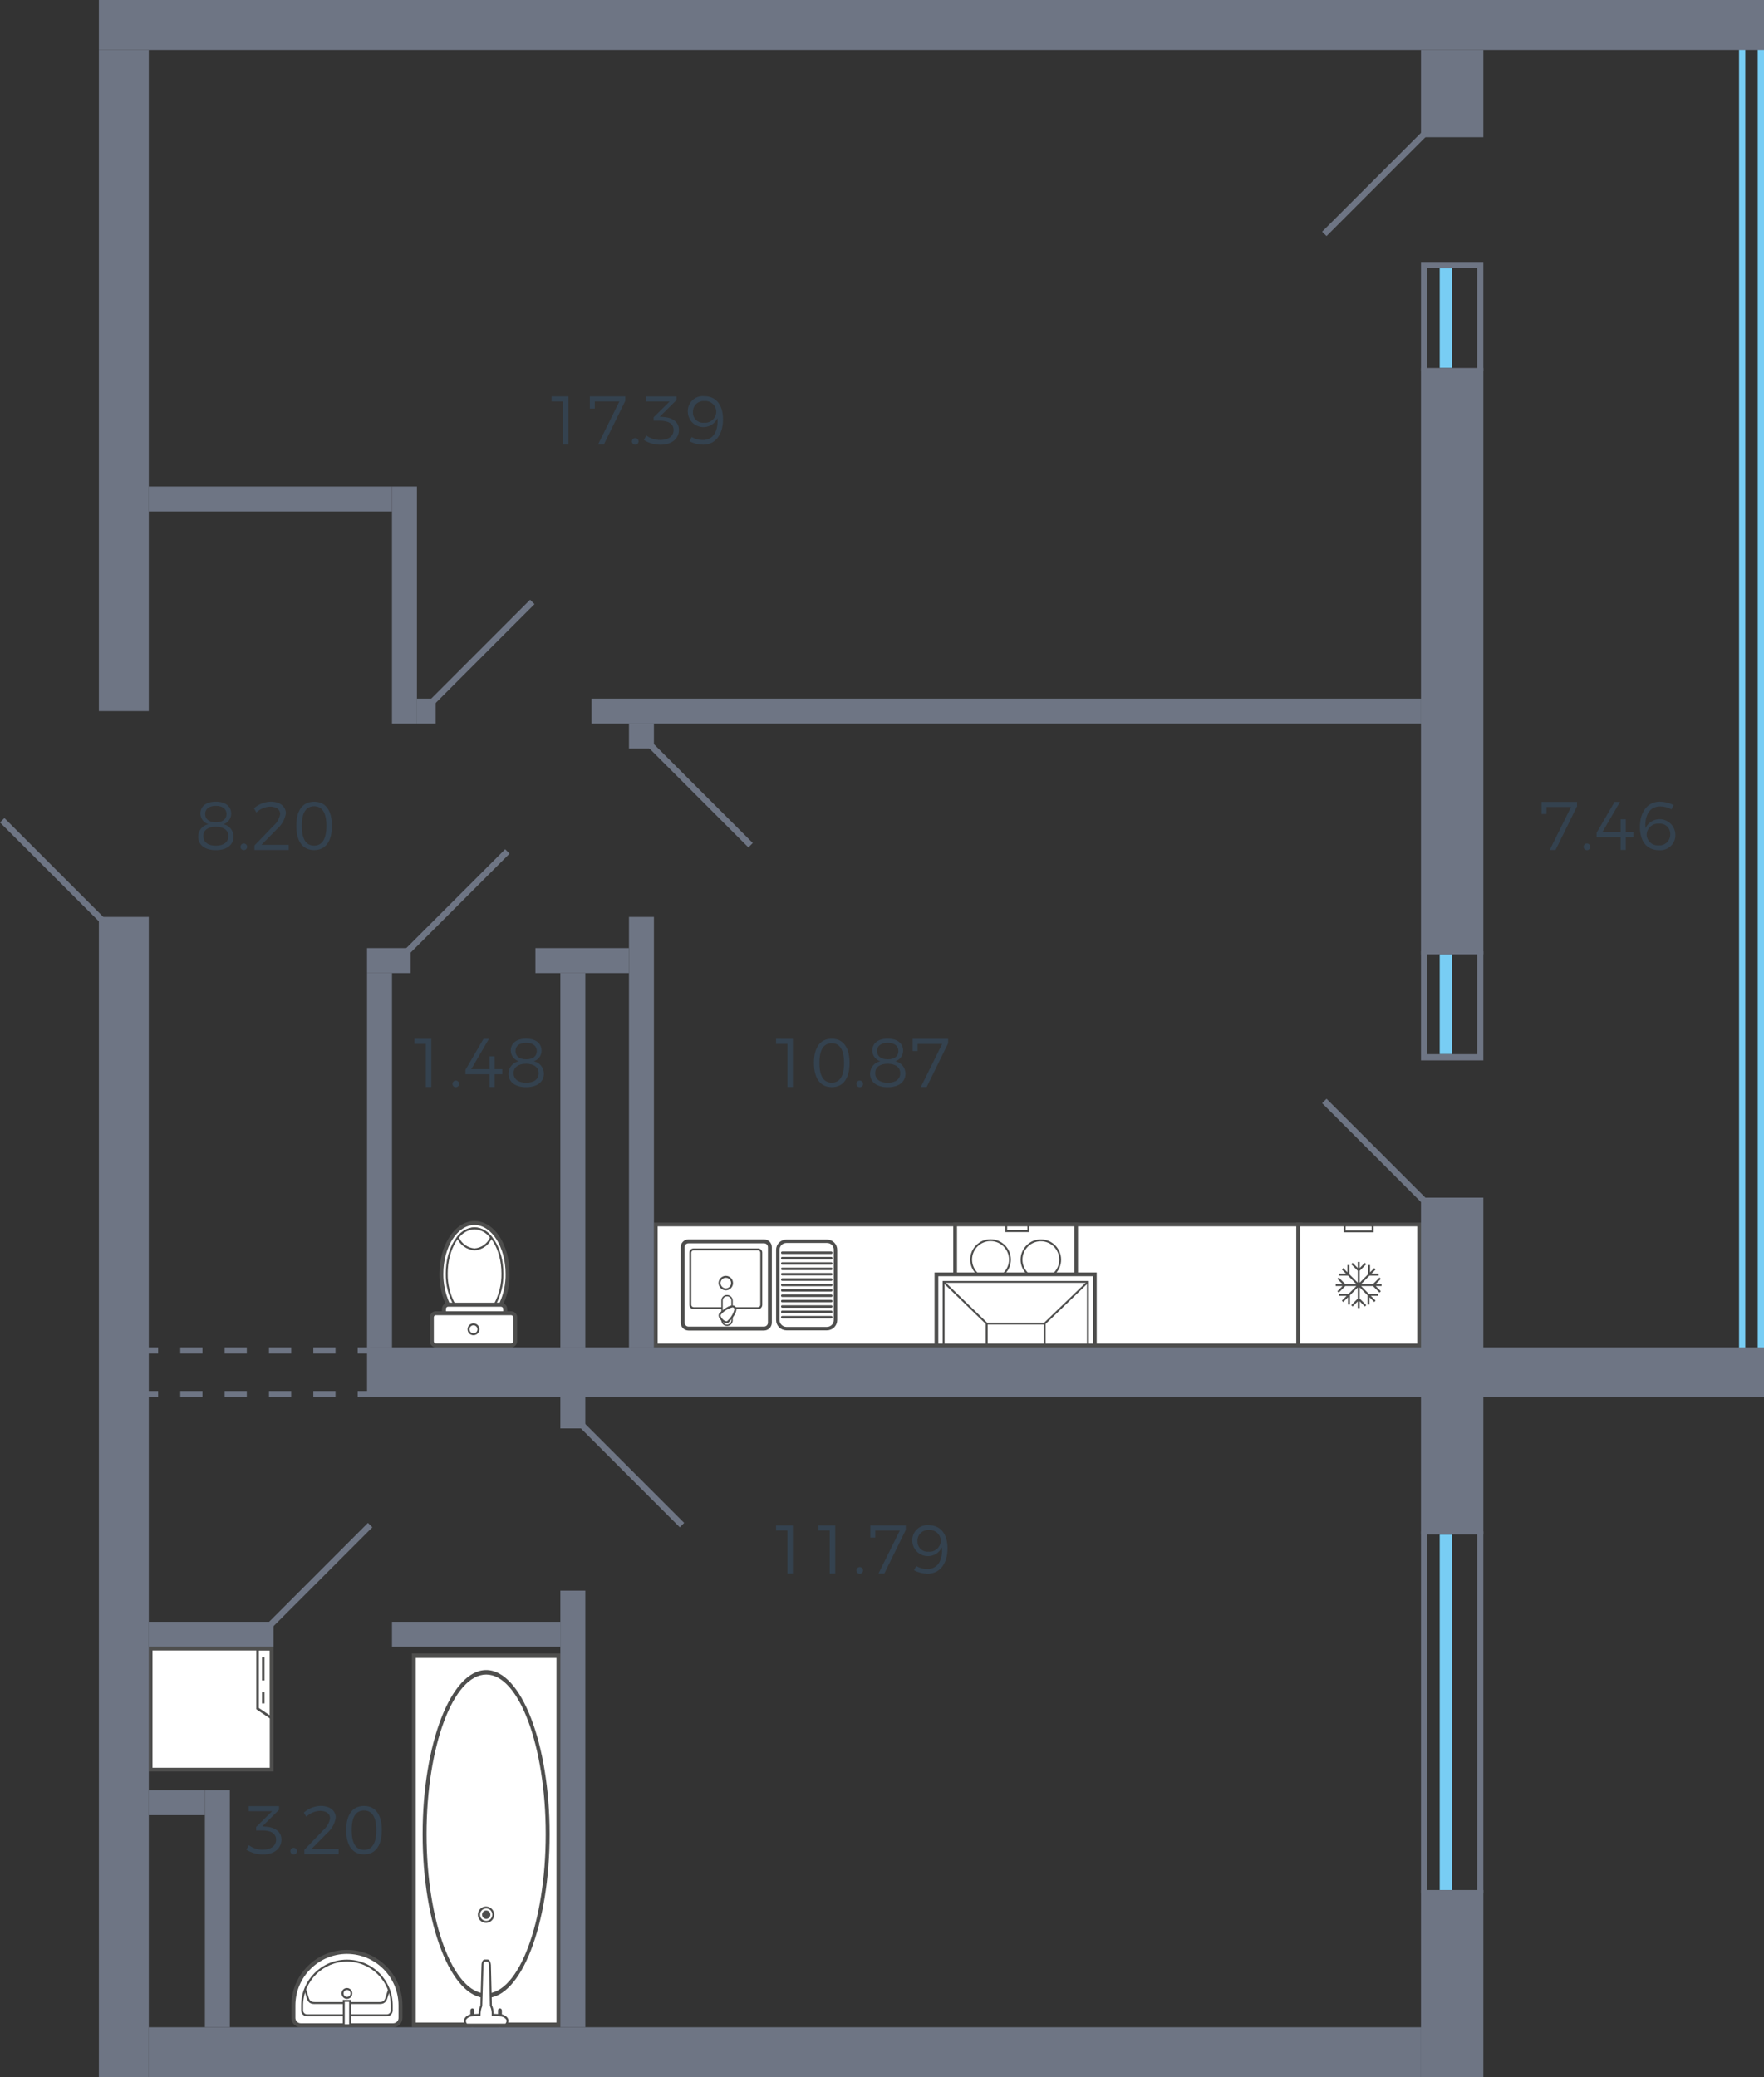 <?xml version="1.0" encoding="utf-8"?>
<!-- Generator: Adobe Illustrator 23.1.0, SVG Export Plug-In . SVG Version: 6.00 Build 0)  -->
<svg version="1.1" id="_43-3_1fl_2_1_" xmlns="http://www.w3.org/2000/svg" xmlns:xlink="http://www.w3.org/1999/xlink" x="0px"
	 y="0px" width="282.854px" height="333px" viewBox="0 0 282.854 333" enable-background="new 0 0 282.854 333"
	 xml:space="preserve">
<rect x="0" y="0" width="282.854" height="333" fill="#333333" stroke="none"/>
<g id="m">
	<g>
		<g>
			<rect x="24.153" y="264.3" fill="#FFFFFF" width="19.4" height="19.4"/>
			<path fill="#4E4E4D" d="M43.254,264.6v18.8h-18.8v-18.8H43.254 M43.854,264h-20v20h20V264z"/>
		</g>
		<path fill-rule="evenodd" clip-rule="evenodd" fill="#4E4E4D" d="M43.674,275.755V264.18H41.1v9.842L43.674,275.755z
			 M43.279,264.575v10.434l-1.782-1.2v-9.238L43.279,264.575z"/>
		<rect x="42.012" y="265.685" fill="#4E4E4D" width="0.395" height="3.72"/>
		<rect x="42.012" y="271.305" fill="#4E4E4D" width="0.395" height="1.781"/>
	</g>
	<g>
		<rect x="105.153" y="196.3" fill="#FFFFFF" width="103.4" height="19.4"/>
		<path fill="#4E4E4D" d="M208.254,196.6v18.8h-102.8v-18.8H208.254 M208.854,196h-104v20h104V196z"/>
	</g>
	<g>
		<g>
			<g>
				<rect x="153.153" y="196.3" fill="#FFFFFF" width="19.4" height="19.4"/>
				<path fill="#4E4E4D" d="M172.254,196.6v18.8h-18.8v-18.8H172.254 M172.854,196h-20v20h20V196z"/>
			</g>
			<path fill-rule="evenodd" clip-rule="evenodd" fill="#FFFFFF" stroke="#4E4E4D" stroke-width="0.3" stroke-miterlimit="10" d="
				M155.719,210.039c0-1.719,1.393-3.112,3.112-3.112s3.112,1.393,3.112,3.112s-1.393,3.112-3.112,3.112c0,0-0.001,0-0.001,0
				C157.112,213.151,155.719,211.758,155.719,210.039C155.719,210.04,155.719,210.039,155.719,210.039z"/>
			<path fill-rule="evenodd" clip-rule="evenodd" fill="#FFFFFF" stroke="#4E4E4D" stroke-width="0.3" stroke-miterlimit="10" d="
				M155.719,201.961c-0.017-1.719,1.362-3.126,3.081-3.143s3.126,1.362,3.143,3.081s-1.362,3.126-3.081,3.143
				c-0.011,0-0.021,0-0.032,0C157.125,205.038,155.739,203.666,155.719,201.961z"/>
			<path fill-rule="evenodd" clip-rule="evenodd" fill="#FFFFFF" stroke="#4E4E4D" stroke-width="0.3" stroke-miterlimit="10" d="
				M163.8,210.039c0.007-1.712,1.4-3.095,3.112-3.088s3.095,1.4,3.088,3.112c-0.007,1.703-1.385,3.081-3.088,3.088
				c-1.708,0.011-3.101-1.364-3.112-3.072C163.8,210.066,163.8,210.052,163.8,210.039z"/>
			<path fill-rule="evenodd" clip-rule="evenodd" fill="#FFFFFF" stroke="#4E4E4D" stroke-width="0.3" stroke-miterlimit="10" d="
				M163.8,201.961c-0.01-1.712,1.369-3.108,3.081-3.119s3.108,1.369,3.119,3.081c0.01,1.712-1.369,3.108-3.081,3.119
				c-0.002,0-0.005,0-0.007,0C165.203,205.049,163.81,203.67,163.8,201.961z"/>
			<path fill-rule="evenodd" clip-rule="evenodd" fill="#4E4E4D" d="M164.743,196.475v0.732H161.5v-0.732h-0.318v1.05h3.879v-1.05
				H164.743z"/>
			<path fill-rule="evenodd" clip-rule="evenodd" fill="#4E4E4D" d="M164.743,215.525v-0.732H161.5v0.732h-0.318v-1.05h3.879v1.05
				H164.743z"/>
		</g>
		<g>
			<g>
				<rect x="150.153" y="204.3" fill="#FFFFFF" width="25.4" height="11.4"/>
				<path fill="#4E4E4D" d="M175.254,204.6v10.8h-24.8v-10.8H175.254 M175.854,204h-26v12h26V204z"/>
			</g>
			<polygon fill-rule="evenodd" clip-rule="evenodd" fill="#4E4E4D" points="151.46,215.5 151.46,205.657 174.29,205.657 
				174.29,215.5 174.598,215.5 174.598,205.362 151.151,205.362 151.151,215.5 			"/>
			<polygon fill-rule="evenodd" clip-rule="evenodd" fill="#4E4E4D" points="158.37,215.5 158.37,212.338 167.349,212.338 
				167.349,215.5 167.657,215.5 167.657,212.044 158.062,212.044 158.062,215.5 			"/>
			<polygon fill-rule="evenodd" clip-rule="evenodd" fill="#4E4E4D" points="167.394,212.087 167.612,212.295 174.553,205.613 
				174.335,205.406 			"/>
			<polygon fill-rule="evenodd" clip-rule="evenodd" fill="#4E4E4D" points="151.196,205.613 158.107,212.295 158.326,212.087 
				151.415,205.406 			"/>
		</g>
	</g>
	<g>
		<g>
			<rect x="208.153" y="196.3" fill="#FFFFFF" width="19.4" height="19.4"/>
			<path fill="#4E4E4D" d="M227.254,196.6v18.8h-18.8v-18.8H227.254 M227.854,196h-20v20h20V196z"/>
		</g>
		<polygon fill-rule="evenodd" clip-rule="evenodd" fill="#4E4E4D" points="214.178,206.172 215.27,206.172 214.442,207.005 
			214.664,207.228 215.714,206.172 217.49,206.172 216.239,207.43 214.741,207.43 214.741,207.744 215.926,207.744 215.161,208.512 
			215.383,208.736 216.148,207.967 216.148,209.128 216.461,209.128 216.461,207.653 217.713,206.395 217.713,208.181 
			216.663,209.236 216.885,209.459 217.713,208.627 217.713,209.693 218.026,209.693 218.026,208.628 218.853,209.459 
			219.075,209.236 218.026,208.182 218.026,206.396 219.277,207.654 219.277,209.128 219.589,209.128 219.589,207.968 
			220.354,208.736 220.576,208.512 219.811,207.744 220.965,207.744 220.965,207.43 219.498,207.43 218.247,206.172 
			220.149,206.172 221.199,207.228 221.421,207.005 220.593,206.172 221.529,206.172 221.529,205.859 220.594,205.859 
			221.421,205.027 221.199,204.804 220.15,205.859 218.247,205.859 219.593,204.507 221.059,204.507 221.059,204.193 
			219.905,204.193 220.576,203.519 220.354,203.295 219.683,203.97 219.683,202.81 219.37,202.81 219.37,204.284 218.026,205.635 
			218.026,203.724 219.075,202.67 218.853,202.447 218.026,203.278 218.026,202.307 217.713,202.307 217.713,203.279 
			216.885,202.447 216.663,202.67 217.713,203.725 217.713,205.636 216.367,204.284 216.367,202.81 216.054,202.81 216.054,203.97 
			215.383,203.295 215.161,203.519 215.833,204.193 214.679,204.193 214.679,204.507 216.145,204.507 217.49,205.859 
			215.713,205.859 214.664,204.804 214.442,205.027 215.27,205.859 214.178,205.859 		"/>
		<path fill-rule="evenodd" clip-rule="evenodd" fill="#4E4E4D" d="M220.246,196.24v1.32h-4.785v-1.32H220.246z M219.934,197.246
			v-0.692h-4.161v0.692H219.934z"/>
	</g>
	<g>
		<g>
			<path fill-rule="evenodd" clip-rule="evenodd" fill="#FFFFFF" d="M122.506,199.005h-12.1c-0.512-0.009-0.934,0.399-0.943,0.911
				c0,0.011,0,0.022,0,0.033v12.1c0.002,0.52,0.423,0.941,0.943,0.943h12.1c0.52-0.001,0.942-0.423,0.943-0.943v-12.1
				c0.009-0.512-0.398-0.935-0.91-0.944C122.528,199.005,122.517,199.005,122.506,199.005z"/>
			<path fill-rule="evenodd" clip-rule="evenodd" fill="#4E4E4D" d="M122.506,213.307h-12.1c-0.694-0.001-1.256-0.563-1.257-1.257
				v-12.1c-0.008-0.686,0.542-1.248,1.228-1.256c0.01,0,0.019,0,0.029,0h12.1c0.686-0.008,1.249,0.542,1.257,1.229
				c0,0.009,0,0.018,0,0.027v12.1C123.762,212.744,123.199,213.306,122.506,213.307 M110.405,199.32
				c-0.34-0.007-0.621,0.262-0.628,0.602c0,0.009,0,0.018,0,0.027v12.1c0,0.347,0.281,0.628,0.628,0.629h12.1
				c0.348,0,0.629-0.281,0.63-0.629v-12.1c0.007-0.34-0.263-0.622-0.603-0.629c-0.009,0-0.018,0-0.027,0H110.405z"/>
			<path fill-rule="evenodd" clip-rule="evenodd" fill="#4E4E4D" d="M121.532,209.883h-10.31c-0.389-0.015-0.695-0.336-0.691-0.725
				v-8.329c-0.004-0.378,0.299-0.687,0.677-0.691c0.005,0,0.009,0,0.014,0h10.31c0.369-0.013,0.679,0.276,0.692,0.645
				c0.001,0.015,0.001,0.031,0,0.046v8.329c0.017,0.383-0.279,0.707-0.662,0.724C121.552,209.883,121.542,209.883,121.532,209.883
				 M111.222,200.452c-0.207-0.002-0.375,0.164-0.377,0.371c0,0.002,0,0.004,0,0.006v8.329c-0.006,0.216,0.161,0.398,0.377,0.41
				h10.31c0.211-0.002,0.381-0.174,0.379-0.385c0-0.008,0-0.017-0.001-0.025v-8.329c0.011-0.197-0.14-0.366-0.338-0.377
				c-0.013-0.001-0.027-0.001-0.04,0H111.222z"/>
			<path fill-rule="evenodd" clip-rule="evenodd" fill="#FFFFFF" d="M116.566,207.713L116.566,207.713
				c-0.43-0.004-0.782,0.34-0.786,0.77c0,0.005,0,0.01,0,0.015v3.175c-0.004,0.43,0.341,0.781,0.771,0.785c0.005,0,0.01,0,0.015,0
				c0.442,0.009,0.807-0.341,0.817-0.783c0-0.001,0-0.002,0-0.002V208.5C117.373,208.058,117.008,207.706,116.566,207.713z"/>
			<path fill-rule="evenodd" clip-rule="evenodd" fill="#4E4E4D" d="M116.566,212.569c-0.49,0.007-0.893-0.384-0.9-0.874
				c0-0.009,0-0.017,0-0.026V208.5c-0.004-0.49,0.389-0.891,0.879-0.895c0.007,0,0.014,0,0.021,0
				c0.503-0.008,0.918,0.392,0.928,0.895v3.175c-0.008,0.505-0.423,0.908-0.928,0.9c0,0,0,0,0,0 M116.566,207.829
				c-0.369-0.004-0.672,0.292-0.676,0.662c0,0.004,0,0.009,0,0.013v3.175c-0.004,0.369,0.292,0.671,0.661,0.675
				c0.005,0,0.01,0,0.015,0c0.381,0.008,0.698-0.294,0.707-0.675V208.5c-0.008-0.382-0.325-0.685-0.707-0.677c0,0,0,0,0,0V207.829z"
				/>
			<path fill-rule="evenodd" clip-rule="evenodd" fill="#FFFFFF" d="M117.791,209.568c-0.5-0.5-1.823,0.565-2.294,1.036
				c-0.283,0.315,0.032,0.755,0.283,1.006c0.22,0.22,0.691,0.566,0.974,0.252C117.226,211.39,118.3,210.07,117.791,209.568z"/>
			<path fill-rule="evenodd" clip-rule="evenodd" fill="#4E4E4D" d="M116.474,212.145L116.474,212.145
				c-0.309-0.044-0.594-0.194-0.806-0.423c-0.457-0.457-0.564-0.915-0.288-1.223c0.018-0.019,1.23-1.221,2.063-1.221
				c0.335-0.016,0.62,0.242,0.636,0.576c0.001,0.021,0.001,0.041,0,0.062c0,0.835-1.2,2.045-1.213,2.057
				C116.766,212.084,116.623,212.147,116.474,212.145 M117.443,209.593c-0.707,0.189-1.344,0.579-1.834,1.123
				c-0.22,0.245,0.16,0.661,0.283,0.783c0.151,0.173,0.356,0.289,0.582,0.332c0.063,0.001,0.122-0.026,0.163-0.074
				c0.547-0.491,0.939-1.131,1.129-1.841c0.013-0.165-0.11-0.31-0.275-0.323C117.475,209.592,117.459,209.592,117.443,209.593z"/>
			<path fill-rule="evenodd" clip-rule="evenodd" fill="#4E4E4D" d="M116.377,206.863c-0.635-0.016-1.147-0.527-1.163-1.162
				c0.001-0.642,0.521-1.162,1.163-1.163c0.636-0.007,1.156,0.503,1.163,1.139c0,0.008,0,0.016,0,0.024
				C117.539,206.343,117.019,206.862,116.377,206.863 M116.377,204.852c-0.466,0.006-0.842,0.383-0.848,0.849
				c0.017,0.461,0.387,0.831,0.848,0.848c0.466-0.005,0.843-0.382,0.849-0.848c0.006-0.463-0.366-0.843-0.829-0.849
				C116.39,204.852,116.384,204.852,116.377,204.852z"/>
		</g>
		<g>
			<path fill-rule="evenodd" clip-rule="evenodd" fill="#4E4E4D" d="M132.6,213.178h-6.516c-0.846-0.012-1.529-0.695-1.54-1.541
				v-11.275c0.002-0.85,0.69-1.538,1.54-1.539h6.516c0.842-0.009,1.533,0.666,1.542,1.508c0,0.011,0,0.021,0,0.032v11.274
				C134.141,212.488,133.451,213.177,132.6,213.178 M126.084,199.172c-0.657,0.002-1.189,0.534-1.19,1.191v11.274
				c0.016,0.65,0.54,1.174,1.19,1.19h6.516c0.657,0,1.19-0.533,1.191-1.19v-11.275c0.015-0.643-0.495-1.175-1.137-1.19
				c-0.018,0-0.036,0-0.054,0H126.084z"/>
			<path fill="#4E4E4D" d="M126.089,213.277h6.511c0.435,0,0.853-0.173,1.16-0.481l0,0c0.308-0.307,0.482-0.724,0.482-1.159v-11.275
				c0.003-0.436-0.169-0.855-0.477-1.163l0,0c-0.309-0.308-0.729-0.48-1.165-0.476h-6.515c-0.435,0-0.852,0.173-1.159,0.481l0,0
				c-0.308,0.306-0.481,0.723-0.481,1.157v11.275c0.011,0.901,0.739,1.629,1.64,1.64 M132.6,213.076h-6.515
				c-0.381-0.003-0.745-0.158-1.013-0.429l0,0c-0.271-0.268-0.425-0.632-0.427-1.013v-11.272c0-0.381,0.151-0.747,0.421-1.017l0,0
				c0.27-0.27,0.637-0.422,1.019-0.422h6.515c0.384-0.003,0.753,0.147,1.025,0.417l0,0c0.27,0.271,0.42,0.64,0.417,1.023v11.275
				c0,0.382-0.151,0.749-0.422,1.019l0,0c-0.271,0.27-0.638,0.422-1.02,0.422V213.076z M125.313,199.589
				c0.205-0.204,0.482-0.32,0.772-0.321h6.515c0.589-0.015,1.077,0.451,1.092,1.039c0,0.017,0,0.034,0,0.052v11.275
				c0,0.289-0.115,0.567-0.32,0.771l0,0c-0.205,0.205-0.482,0.32-0.772,0.32h-6.515c-0.288-0.005-0.563-0.123-0.764-0.329l0,0
				c-0.206-0.201-0.324-0.475-0.328-0.762v-11.272c0-0.289,0.115-0.566,0.32-0.77L125.313,199.589z M126.085,199.07
				c-0.342,0-0.67,0.136-0.912,0.378l0,0c-0.242,0.241-0.378,0.568-0.379,0.91v11.275c0.016,0.706,0.584,1.274,1.29,1.289h6.516
				c0.342,0,0.67-0.136,0.912-0.378l0,0c0.242-0.241,0.378-0.569,0.378-0.911v-11.271c0.015-0.697-0.539-1.275-1.236-1.289
				c-0.018,0-0.036,0-0.054,0L126.085,199.07z"/>
			<path fill="#4E4E4D" d="M133.291,201.033c0.11-0.001,0.2-0.091,0.199-0.201c-0.001-0.11-0.089-0.198-0.199-0.199h-7.861
				c-0.11-0.001-0.2,0.088-0.201,0.199c-0.001,0.11,0.088,0.2,0.199,0.201c0.001,0,0.001,0,0.002,0H133.291z"/>
			<path fill="#4E4E4D" d="M133.291,201.894c0.11-0.001,0.2-0.091,0.199-0.201c-0.001-0.11-0.089-0.198-0.199-0.199h-7.861
				c-0.11-0.001-0.2,0.088-0.201,0.199c-0.001,0.11,0.088,0.2,0.199,0.201c0.001,0,0.001,0,0.002,0H133.291z"/>
			<path fill="#4E4E4D" d="M133.291,202.756c0.11-0.001,0.2-0.091,0.199-0.201c-0.001-0.11-0.089-0.198-0.199-0.199h-7.861
				c-0.11,0.001-0.2,0.091-0.199,0.201c0.001,0.11,0.089,0.198,0.199,0.199H133.291z"/>
			<path fill="#4E4E4D" d="M133.291,203.617c0.11-0.001,0.2-0.091,0.199-0.201c-0.001-0.11-0.089-0.198-0.199-0.199h-7.861
				c-0.11-0.001-0.2,0.088-0.201,0.199c-0.001,0.11,0.088,0.2,0.199,0.201c0.001,0,0.001,0,0.002,0H133.291z"/>
			<path fill="#4E4E4D" d="M133.291,204.479c0.11-0.001,0.2-0.091,0.199-0.201c-0.001-0.11-0.089-0.198-0.199-0.199h-7.861
				c-0.11-0.001-0.2,0.088-0.201,0.199c-0.001,0.11,0.088,0.2,0.199,0.201c0.001,0,0.001,0,0.002,0H133.291z"/>
			<path fill="#4E4E4D" d="M133.291,205.34c0.11-0.001,0.2-0.091,0.199-0.201c-0.001-0.11-0.089-0.198-0.199-0.199h-7.861
				c-0.11-0.001-0.2,0.088-0.201,0.199c-0.001,0.11,0.088,0.2,0.199,0.201c0.001,0,0.001,0,0.002,0H133.291z"/>
			<path fill="#4E4E4D" d="M133.291,206.2c0.11-0.001,0.2-0.091,0.199-0.201c-0.001-0.11-0.089-0.198-0.199-0.199h-7.861
				c-0.11,0.001-0.2,0.091-0.199,0.201c0.001,0.11,0.089,0.198,0.199,0.199H133.291z"/>
			<path fill="#4E4E4D" d="M133.291,207.063c0.11-0.001,0.2-0.091,0.199-0.201c-0.001-0.11-0.089-0.198-0.199-0.199h-7.861
				c-0.11-0.001-0.2,0.088-0.201,0.199c-0.001,0.11,0.088,0.2,0.199,0.201c0.001,0,0.001,0,0.002,0H133.291z"/>
			<path fill="#4E4E4D" d="M133.291,207.925c0.11-0.001,0.2-0.091,0.199-0.201c-0.001-0.11-0.089-0.198-0.199-0.199h-7.861
				c-0.11-0.001-0.2,0.088-0.201,0.199c-0.001,0.11,0.088,0.2,0.199,0.201c0.001,0,0.001,0,0.002,0H133.291z"/>
			<path fill="#4E4E4D" d="M133.291,208.786c0.11-0.001,0.2-0.091,0.199-0.201c-0.001-0.11-0.089-0.198-0.199-0.199h-7.861
				c-0.11-0.001-0.2,0.088-0.201,0.199c-0.001,0.11,0.088,0.2,0.199,0.201c0.001,0,0.001,0,0.002,0H133.291z"/>
			<path fill="#4E4E4D" d="M133.291,209.648c0.11-0.001,0.2-0.091,0.199-0.201c-0.001-0.11-0.089-0.198-0.199-0.199h-7.861
				c-0.11,0.001-0.2,0.091-0.199,0.201c0.001,0.11,0.089,0.198,0.199,0.199H133.291z"/>
			<path fill="#4E4E4D" d="M133.291,210.509c0.11-0.001,0.2-0.091,0.199-0.201c-0.001-0.11-0.089-0.198-0.199-0.199h-7.861
				c-0.11-0.001-0.2,0.088-0.201,0.199c-0.001,0.11,0.088,0.2,0.199,0.201c0.001,0,0.001,0,0.002,0H133.291z"/>
			<path fill="#4E4E4D" d="M133.291,211.371c0.11-0.001,0.2-0.091,0.199-0.201c-0.001-0.11-0.089-0.198-0.199-0.199h-7.861
				c-0.11-0.001-0.2,0.088-0.201,0.199c-0.001,0.11,0.088,0.2,0.199,0.201c0.001,0,0.001,0,0.002,0H133.291z"/>
		</g>
	</g>
	<g>
		<path fill-rule="evenodd" clip-rule="evenodd" fill="#FFFFFF" d="M64.213,321.5v2c0.005,0.639-0.505,1.163-1.144,1.176H48.191
			c-0.639-0.013-1.149-0.537-1.144-1.176v-2c0.051-4.741,3.935-8.542,8.676-8.491c4.668,0.05,8.441,3.823,8.491,8.491H64.213z"/>
		<path fill-rule="evenodd" clip-rule="evenodd" fill="#4E4E4D" d="M48.191,325h14.878c0.818-0.01,1.472-0.682,1.462-1.5
			c0,0,0,0,0,0v-2c0-4.915-3.985-8.9-8.9-8.9s-8.9,3.985-8.9,8.9v2c-0.011,0.818,0.644,1.489,1.462,1.5c0,0,0,0,0,0 M55.633,313.238
			c4.562,0.004,8.26,3.7,8.267,8.262v2c0.008,0.465-0.361,0.849-0.826,0.859H48.191c-0.463-0.015-0.829-0.396-0.826-0.859v-2
			c0.008-4.561,3.705-8.257,8.266-8.262H55.633z"/>
		<path fill-rule="evenodd" clip-rule="evenodd" fill="#4E4E4D" d="M49.239,323.252h12.78c0.521,0.006,0.948-0.413,0.954-0.934
			c0-0.007,0-0.013,0-0.02V321.5c0-4.055-3.288-7.343-7.343-7.343s-7.343,3.288-7.343,7.343v0.794
			c-0.006,0.521,0.413,0.948,0.934,0.954c0.006,0,0.012,0,0.018,0 M55.631,314.474c3.878,0.005,7.021,3.148,7.025,7.026v0.794
			c0.003,0.348-0.276,0.633-0.624,0.636c-0.004,0-0.009,0-0.013,0h-12.78c-0.347,0.003-0.631-0.277-0.634-0.624
			c0-0.004,0-0.008,0-0.012V321.5c0.007-3.877,3.149-7.018,7.026-7.022L55.631,314.474z"/>
		<path fill-rule="evenodd" clip-rule="evenodd" fill="#4E4E4D" d="M50.449,321.28h10.427c0.979,0,1.149-0.584,1.387-1.392
			c0.075-0.258,0.162-0.552,0.285-0.869l-0.3-0.117c-0.13,0.331-0.218,0.633-0.3,0.9c-0.234,0.8-0.341,1.163-1.081,1.163H50.449
			c-0.757,0-0.858-0.356-1.081-1.139c-0.078-0.272-0.164-0.58-0.3-0.921l-0.3,0.117c0.127,0.325,0.211,0.625,0.287,0.89
			c0.226,0.8,0.39,1.371,1.387,1.371"/>
		<path fill-rule="evenodd" clip-rule="evenodd" fill="#4E4E4D" d="M55.631,320.455c0.474-0.002,0.857-0.385,0.858-0.859
			c0.016-0.474-0.355-0.872-0.829-0.888s-0.872,0.355-0.888,0.829c-0.001,0.02-0.001,0.039,0,0.059
			C54.773,320.07,55.157,320.454,55.631,320.455 M55.631,319.024c0.308-0.008,0.563,0.234,0.572,0.542
			c0.008,0.307-0.234,0.563-0.542,0.572c-0.307,0.008-0.563-0.234-0.572-0.542c-0.012-0.303,0.224-0.559,0.528-0.572
			C55.621,319.024,55.626,319.024,55.631,319.024z"/>
		<rect x="55.121" y="320.772" fill="#FFFFFF" width="1.017" height="3.911"/>
		<path fill-rule="evenodd" clip-rule="evenodd" fill="#4E4E4D" d="M54.963,324.841H56.3v-4.227h-1.337V324.841z M55.98,324.523
			h-0.7v-3.592h0.7V324.523z"/>
	</g>
	<g>
		<path fill-rule="evenodd" clip-rule="evenodd" fill="#FFFFFF" d="M81.39,204.238c0.029,1.704-0.341,3.391-1.081,4.926h-8.455
			c-0.725-1.54-1.095-3.224-1.081-4.926c0-4.514,2.384-8.17,5.309-8.17C79.037,196.068,81.39,199.724,81.39,204.238z"/>
		<path fill-rule="evenodd" clip-rule="evenodd" fill="#4E4E4D" d="M70.455,204.238c0-4.681,2.523-8.488,5.626-8.488
			c3.155,0,5.628,3.727,5.628,8.488c0.031,1.754-0.352,3.492-1.116,5.071l-0.088,0.173h-8.849l-0.088-0.177
			C70.824,207.72,70.444,205.989,70.455,204.238 M81.072,204.238c0-4.33-2.238-7.853-4.991-7.853s-4.991,3.523-4.991,7.853
			c-0.008,1.587,0.32,3.158,0.963,4.609h8.06C80.771,207.401,81.098,205.826,81.072,204.238z"/>
		<path fill-rule="evenodd" clip-rule="evenodd" fill="#FFFFFF" d="M80.563,204.174c0.03,1.743-0.398,3.463-1.239,4.99h-6.453
			c-0.843-1.526-1.271-3.247-1.241-4.99c0-4.006,2-7.247,4.452-7.247C78.561,196.927,80.563,200.168,80.563,204.174z"/>
		<path fill-rule="evenodd" clip-rule="evenodd" fill="#4E4E4D" d="M71.473,204.174c0-4.084,2.067-7.407,4.608-7.407
			c2.56,0,4.642,3.323,4.642,7.407c0.029,1.772-0.407,3.52-1.263,5.071l-0.045,0.079h-6.634l-0.047-0.079
			C71.879,207.693,71.444,205.945,71.473,204.174 M80.406,204.174c0-3.908-1.94-7.09-4.325-7.09c-2.365,0-4.291,3.182-4.291,7.09
			c-0.026,1.685,0.378,3.348,1.174,4.833h6.268C80.028,207.522,80.432,205.859,80.406,204.174z"/>
		<path fill-rule="evenodd" clip-rule="evenodd" fill="#FFFFFF" d="M73.411,198.388c0.624-0.865,1.606-1.402,2.671-1.461
			c1.069,0.044,2.056,0.585,2.669,1.461c-0.461,1.086-1.492,1.823-2.669,1.908C74.907,200.203,73.88,199.469,73.411,198.388z"/>
		<path fill-rule="evenodd" clip-rule="evenodd" fill="#4E4E4D" d="M73.221,198.369l0.068-0.082c0.652-0.904,1.679-1.463,2.792-1.52
			c1.12,0.041,2.157,0.604,2.8,1.522l0.065,0.082l-0.05,0.092c-0.485,1.142-1.573,1.913-2.811,1.992
			c-1.234-0.09-2.317-0.858-2.811-1.992L73.221,198.369z M78.562,198.406c-0.582-0.796-1.496-1.283-2.481-1.322
			c-0.981,0.052-1.889,0.537-2.478,1.324c0.451,0.984,1.399,1.646,2.478,1.73C77.164,200.062,78.117,199.396,78.562,198.406z"/>
		<path fill-rule="evenodd" clip-rule="evenodd" fill="#FFFFFF" d="M81.009,209.833v0.7h-9.823v-0.7
			c0.002-0.368,0.3-0.666,0.668-0.669h8.455C80.684,209.164,80.992,209.459,81.009,209.833z"/>
		<path fill-rule="evenodd" clip-rule="evenodd" fill="#4E4E4D" d="M70.868,210.85v-1.017c0.001-0.544,0.442-0.985,0.986-0.986
			h8.456c0.55-0.001,1,0.436,1.016,0.986v1.017H70.868z M80.692,209.833c-0.016-0.199-0.183-0.352-0.382-0.351h-8.456
			c-0.192,0.004-0.347,0.159-0.351,0.351v0.381h9.189L80.692,209.833z"/>
		<path fill="#FFFFFF" d="M69.885,210.531h12.078c0.351,0,0.636,0.285,0.636,0.636l0,0v3.88c0,0.351-0.285,0.636-0.636,0.636l0,0
			h-12.08c-0.351,0-0.636-0.285-0.636-0.636l0,0v-3.878C69.247,210.817,69.533,210.531,69.885,210.531L69.885,210.531z"/>
		<path fill-rule="evenodd" clip-rule="evenodd" fill="#4E4E4D" d="M68.93,215.046v-3.877c-0.001-0.527,0.426-0.954,0.953-0.955h0
			h12.08c0.526,0.002,0.952,0.428,0.953,0.954v3.878c-0.001,0.526-0.427,0.953-0.953,0.954h-12.08
			C69.357,215.999,68.93,215.572,68.93,215.046 M82.281,211.169c0.001-0.176-0.141-0.318-0.317-0.319c0,0-0.001,0-0.001,0h-12.08
			c-0.176-0.001-0.318,0.141-0.319,0.317c0,0,0,0.001,0,0.001v3.878c0,0.176,0.143,0.319,0.319,0.319l0,0h12.08
			c0.176-0.001,0.318-0.143,0.318-0.319L82.281,211.169z"/>
		<path fill-rule="evenodd" clip-rule="evenodd" fill="#4E4E4D" d="M74.969,213.107c-0.001-0.527,0.426-0.954,0.953-0.955
			s0.954,0.426,0.955,0.953c0.001,0.527-0.426,0.954-0.953,0.955c0,0-0.001,0-0.001,0c-0.521,0.006-0.948-0.411-0.954-0.932
			C74.969,213.121,74.969,213.114,74.969,213.107 M76.558,213.107c0-0.351-0.285-0.636-0.636-0.636
			c-0.351,0-0.636,0.285-0.636,0.636c0,0.351,0.285,0.636,0.636,0.636c0,0,0.001,0,0.001,0c0.347,0.004,0.631-0.274,0.635-0.621
			C76.558,213.117,76.558,213.112,76.558,213.107z"/>
	</g>
	<g>
		<rect x="66.358" y="265.439" fill="#FFFFFF" width="23.183" height="59.164"/>
		<path fill-rule="evenodd" clip-rule="evenodd" fill="#4E4E4D" d="M66.043,265.079h23.811v59.886H66.043V265.079z M89.228,265.799
			H66.669v58.444h22.559V265.799z"/>
		<path fill-rule="evenodd" clip-rule="evenodd" fill="#4E4E4D" d="M77.965,267.735c5.6,0,10.164,11.8,10.164,26.3
			c0,14.485-4.559,26.27-10.164,26.27c-5.624,0-10.2-11.785-10.2-26.27C67.765,279.535,72.336,267.735,77.965,267.735
			 M77.965,319.587c5.258,0,9.538-11.46,9.538-25.548c0-14.107-4.28-25.584-9.538-25.584c-5.276,0-9.569,11.477-9.569,25.584
			C68.4,308.127,72.689,319.587,77.965,319.587L77.965,319.587z"/>
		<path fill-rule="evenodd" clip-rule="evenodd" fill="#4E4E4D" d="M77.965,305.643c0.724,0.02,1.294,0.623,1.274,1.347
			c-0.019,0.696-0.579,1.255-1.274,1.274c-0.724,0.02-1.327-0.551-1.347-1.274c-0.02-0.724,0.551-1.327,1.274-1.347
			C77.917,305.642,77.941,305.642,77.965,305.643 M77.965,307.943c0.542-0.006,0.976-0.449,0.972-0.991
			c0.011-0.536-0.415-0.98-0.951-0.991c-0.007,0-0.014,0-0.021,0c-0.547-0.001-0.992,0.441-0.993,0.989
			c-0.001,0.547,0.441,0.992,0.989,0.993C77.962,307.943,77.963,307.943,77.965,307.943z"/>
		<path fill-rule="evenodd" clip-rule="evenodd" fill="#4E4E4D" d="M77.965,306.282c-0.371,0-0.671,0.3-0.671,0.671
			c0,0.371,0.3,0.671,0.671,0.671l0,0c0.371,0,0.671-0.3,0.671-0.671C78.636,306.582,78.336,306.282,77.965,306.282z"/>
		<path fill-rule="evenodd" clip-rule="evenodd" fill="#4E4E4D" d="M80.161,321.97c0.186,0.014,0.325,0.174,0.314,0.36v2.31
			c0.026,0.173-0.093,0.335-0.267,0.36s-0.335-0.093-0.36-0.267c-0.005-0.031-0.005-0.063,0-0.094v-2.31
			c-0.012-0.186,0.128-0.347,0.314-0.36"/>
		<path fill-rule="evenodd" clip-rule="evenodd" fill="#4E4E4D" d="M75.737,321.97c0.185,0.014,0.325,0.174,0.313,0.36v2.31
			c0.026,0.173-0.093,0.335-0.267,0.36s-0.335-0.093-0.36-0.267c-0.005-0.031-0.005-0.063,0-0.094v-2.31
			C75.411,322.144,75.551,321.983,75.737,321.97"/>
		<path fill-rule="evenodd" clip-rule="evenodd" fill="#FFFFFF" d="M78.183,314.319h-0.47c-0.188,0-0.345,0.325-0.345,0.722
			l-0.188,6.5c-0.197,0.468-0.293,0.972-0.282,1.48l-1.255,0.071c-0.408,0-1.1,0.4-1.1,0.867c0,0.216,0.155,0.649,0.313,0.649h6.184
			c0.188,0,0.343-0.433,0.343-0.649c0-0.469-0.689-0.867-1.128-0.867L79,323.016c0.043-0.51-0.055-1.022-0.283-1.48l-0.156-6.5
			C78.529,314.644,78.4,314.319,78.183,314.319z"/>
		<path fill-rule="evenodd" clip-rule="evenodd" fill="#4E4E4D" d="M77.713,314.139h0.47c0.292,0,0.49,0.33,0.535,0.886l0.155,6.46
			c0.206,0.423,0.303,0.89,0.282,1.36l1.106,0.063l0,0c0.5,0,1.278,0.449,1.278,1.046c0,0.285-0.2,0.83-0.5,0.83h-6.18
			c-0.293,0-0.47-0.577-0.47-0.83c0-0.615,0.812-1.046,1.254-1.046l1.107-0.063c0-0.465,0.094-0.926,0.276-1.354l0.186-6.455
			c0-0.5,0.221-0.9,0.5-0.9 M74.876,324.424h6.163c0.114-0.131,0.18-0.297,0.188-0.47c0-0.324-0.581-0.686-0.973-0.686l-1.412-0.08
			v-0.172c0.041-0.479-0.049-0.96-0.261-1.391l-0.021-0.085l-0.157-6.494c-0.025-0.311-0.117-0.547-0.221-0.547h-0.47
			c-0.064,0-0.188,0.212-0.188,0.542l-0.2,6.575c-0.188,0.446-0.279,0.926-0.267,1.41l-0.008,0.162l-1.4,0.08
			c-0.38,0-0.95,0.369-0.95,0.686c0.009,0.172,0.071,0.337,0.178,0.473L74.876,324.424z"/>
	</g>
</g>
<g id="o">
	<line fill="none" stroke="#78CDF4" stroke-width="2" stroke-miterlimit="10" x1="231.854" y1="246" x2="231.854" y2="303"/>
	<line fill="none" stroke="#78CDF4" stroke-miterlimit="10" x1="282.354" y1="216.5" x2="282.354" y2="7.5"/>
	<line fill="none" stroke="#78CDF4" stroke-miterlimit="10" x1="279.354" y1="216.5" x2="279.354" y2="7.5"/>
	<line fill="none" stroke="#78CDF4" stroke-width="2" stroke-miterlimit="10" x1="231.854" y1="153" x2="231.854" y2="169"/>
	<line fill="none" stroke="#78CDF4" stroke-width="2" stroke-miterlimit="10" x1="231.854" y1="59" x2="231.854" y2="43"/>
</g>
<g id="d">
	<line fill="none" stroke="#6E7584" stroke-miterlimit="10" x1="0.354" y1="131.5" x2="16.354" y2="147.5"/>
	<line fill="none" stroke="#6E7584" stroke-miterlimit="10" x1="109.354" y1="244.5" x2="93.354" y2="228.5"/>
	<line fill="none" stroke="#6E7584" stroke-miterlimit="10" x1="237.354" y1="245.5" x2="237.354" y2="303.5"/>
	<line fill="none" stroke="#6E7584" stroke-miterlimit="10" x1="228.354" y1="245.5" x2="228.354" y2="303.5"/>
	<line fill="none" stroke="#6E7584" stroke-miterlimit="10" x1="228.354" y1="192.5" x2="212.354" y2="176.5"/>
	<polyline fill="none" stroke="#6E7584" stroke-miterlimit="10" points="237.354,152.5 237.354,169.5 228.354,169.5 228.354,152.5 	
		"/>
	<line fill="none" stroke="#6E7584" stroke-miterlimit="10" x1="228.354" y1="21.5" x2="212.354" y2="37.5"/>
	<polyline fill="none" stroke="#6E7584" stroke-miterlimit="10" points="237.354,59.5 237.354,42.5 228.354,42.5 228.354,59.5 	"/>
	<line fill="none" stroke="#6E7584" stroke-miterlimit="10" x1="65.354" y1="152.5" x2="81.354" y2="136.5"/>
	<line fill="none" stroke="#6E7584" stroke-miterlimit="10" x1="43.354" y1="260.5" x2="59.354" y2="244.5"/>
	<line fill="none" stroke="#6E7584" stroke-miterlimit="10" x1="120.354" y1="135.5" x2="104.354" y2="119.5"/>
	<line fill="none" stroke="#6E7584" stroke-miterlimit="10" x1="69.354" y1="112.5" x2="85.354" y2="96.5"/>
	<g>
		<line fill="none" stroke="#6E7584" stroke-miterlimit="10" x1="59.354" y1="223.5" x2="57.354" y2="223.5"/>
		
			<line fill="none" stroke="#6E7584" stroke-miterlimit="10" stroke-dasharray="3.556,3.556" x1="53.798" y1="223.5" x2="27.131" y2="223.5"/>
		<line fill="none" stroke="#6E7584" stroke-miterlimit="10" x1="25.354" y1="223.5" x2="23.354" y2="223.5"/>
	</g>
	<g>
		<line fill="none" stroke="#6E7584" stroke-miterlimit="10" x1="59.354" y1="216.5" x2="57.354" y2="216.5"/>
		
			<line fill="none" stroke="#6E7584" stroke-miterlimit="10" stroke-dasharray="3.556,3.556" x1="53.798" y1="216.5" x2="27.131" y2="216.5"/>
		<line fill="none" stroke="#6E7584" stroke-miterlimit="10" x1="25.354" y1="216.5" x2="23.354" y2="216.5"/>
	</g>
</g>
<g id="s">
	<rect x="15.854" y="147" fill="#6E7584" width="8" height="186"/>
	<rect x="15.854" y="8" fill="#6E7584" width="8" height="106"/>
	<rect x="23.854" y="325" fill="#6E7584" width="204" height="8"/>
	<rect x="227.854" y="303" fill="#6E7584" width="10" height="30"/>
	<rect x="227.853" y="192" fill="#6E7584" width="10" height="54"/>
	<rect x="32.854" y="287" fill="#6E7584" width="4" height="38"/>
	<rect x="62.854" y="260" fill="#6E7584" width="27" height="4"/>
	<rect x="23.854" y="287" fill="#6E7584" width="9" height="4"/>
	<rect x="89.853" y="224" fill="#6E7584" width="4" height="5"/>
	<rect x="89.854" y="255" fill="#6E7584" width="4" height="70"/>
	<rect x="15.854" fill="#6E7584" width="267" height="8"/>
	<rect x="58.854" y="216" fill="#6E7584" width="224" height="8"/>
	<rect x="227.854" y="8" fill="#6E7584" width="10" height="14"/>
	<rect x="227.853" y="59" fill="#6E7584" width="10" height="94"/>
	<rect x="94.853" y="112" fill="#6E7584" width="133" height="4"/>
	<rect x="100.853" y="116" fill="#6E7584" width="4" height="4"/>
	<rect x="23.853" y="78" fill="#6E7584" width="39" height="4"/>
	<rect x="62.853" y="78" fill="#6E7584" width="4" height="38"/>
	<rect x="100.854" y="147" fill="#6E7584" width="4" height="69"/>
	<rect x="85.853" y="152" fill="#6E7584" width="15" height="4"/>
	<rect x="58.853" y="152" fill="#6E7584" width="7" height="4"/>
	<rect x="23.853" y="260" fill="#6E7584" width="20" height="4"/>
	<rect x="89.854" y="156" fill="#6E7584" width="4" height="60"/>
	<rect x="58.854" y="156" fill="#6E7584" width="4" height="60"/>
	<rect x="66.853" y="112" fill="#6E7584" width="3" height="4"/>
</g>
<g id="t">
	<g>
		<path fill="#34424F" d="M127.136,166.549v7.712h-0.88v-6.9h-1.816v-0.813L127.136,166.549z"/>
		<path fill="#34424F" d="M136.223,170.4c0,2.5-1.024,3.884-2.85,3.884s-2.86-1.387-2.86-3.884s1.023-3.873,2.86-3.873
			S136.223,167.913,136.223,170.4z M131.393,170.4c0,2.1,0.671,3.168,1.98,3.168c1.287,0,1.97-1.066,1.97-3.168
			s-0.683-3.146-1.97-3.146C132.064,167.253,131.393,168.3,131.393,170.4z"/>
		<path fill="#34424F" d="M138.389,173.788c-0.015,0.295-0.266,0.521-0.56,0.506c-0.295-0.015-0.521-0.266-0.506-0.56
			c0.015-0.286,0.252-0.51,0.539-0.507c0.297,0.005,0.533,0.249,0.528,0.545C138.389,173.778,138.389,173.783,138.389,173.788z"/>
		<path fill="#34424F" d="M144.814,168.452c0,0.773-0.504,1.457-1.244,1.683c0.935,0.194,1.609,1.014,1.618,1.969
			c0,1.365-1.09,2.19-2.839,2.19s-2.838-0.815-2.838-2.179c0.011-0.968,0.699-1.795,1.649-1.98c-0.76-0.226-1.283-0.923-1.287-1.716
			c0-1.177,0.957-1.9,2.465-1.9C143.867,166.516,144.814,167.242,144.814,168.452z M140.335,172.027c0,0.98,0.749,1.552,2.014,1.552
			s2-0.572,2-1.541c0-0.924-0.748-1.5-2.013-1.5S140.335,171.1,140.335,172.027L140.335,172.027z M140.635,168.507
			c0,0.825,0.638,1.32,1.716,1.32s1.705-0.5,1.705-1.32s-0.627-1.32-1.705-1.32s-1.718,0.484-1.718,1.32L140.635,168.507z"/>
		<path fill="#34424F" d="M152.029,166.549v0.715l-3.443,7h-0.936l3.422-6.9h-3.938v1.136h-0.792v-1.947L152.029,166.549z"/>
	</g>
	<g>
		<path fill="#34424F" d="M252.873,128.549v0.715l-3.443,7h-0.936l3.422-6.9h-3.938v1.136h-0.792v-1.947L252.873,128.549z"/>
		<path fill="#34424F" d="M255,135.788c-0.015,0.295-0.266,0.521-0.56,0.506c-0.295-0.015-0.521-0.266-0.506-0.56
			c0.015-0.286,0.253-0.51,0.54-0.507c0.296,0.005,0.532,0.248,0.528,0.544C255,135.777,255,135.782,255,135.788z"/>
		<path fill="#34424F" d="M259.77,128.549l-2.829,4.851h2.927v-2.057h0.825v2.057h1.21v0.815h-1.21v2.046h-0.825v-2.046h-3.861v-0.7
			l2.893-4.962L259.77,128.549z"/>
		<path fill="#34424F" d="M266.227,129.274c-1.684,0-2.52,1.376-2.388,3.51c0.591-1.262,2.094-1.806,3.356-1.215
			c0.857,0.402,1.418,1.249,1.452,2.195c0.069,1.333-0.955,2.469-2.288,2.538c-0.118,0.006-0.236,0.004-0.353-0.008
			c-1.892,0-3.047-1.343-3.047-3.708c0-2.464,1.232-4.07,3.212-4.07c0.765,0.016,1.517,0.204,2.2,0.549l-0.352,0.683
			C267.471,129.443,266.855,129.28,266.227,129.274z M264.037,133.808c0.025,0.975,0.835,1.745,1.81,1.721
			c0.035-0.001,0.069-0.003,0.104-0.006c0.943,0.086,1.778-0.608,1.864-1.551c0.007-0.077,0.009-0.154,0.006-0.231
			c0.04-0.9-0.658-1.662-1.557-1.701c-0.081-0.004-0.162-0.001-0.243,0.007c-1-0.092-1.886,0.645-1.977,1.646
			C264.04,133.731,264.038,133.77,264.037,133.808z"/>
	</g>
	<g>
		<path fill="#34424F" d="M127.136,244.549v7.712h-0.88v-6.9h-1.816v-0.813L127.136,244.549z"/>
		<path fill="#34424F" d="M133.923,244.549v7.712h-0.88v-6.9h-1.815v-0.813L133.923,244.549z"/>
		<path fill="#34424F" d="M138.389,251.788c-0.015,0.295-0.266,0.521-0.56,0.506c-0.295-0.015-0.521-0.266-0.506-0.56
			c0.015-0.286,0.252-0.51,0.539-0.507c0.297,0.005,0.533,0.249,0.528,0.545C138.389,251.778,138.389,251.783,138.389,251.788z"/>
		<path fill="#34424F" d="M145.242,244.549v0.715l-3.443,7h-0.936l3.422-6.9h-3.938v1.136h-0.792v-1.947L145.242,244.549z"/>
		<path fill="#34424F" d="M148.685,251.546c1.661,0,2.5-1.375,2.365-3.51c-0.584,1.251-2.072,1.792-3.323,1.208
			c-0.854-0.399-1.411-1.244-1.441-2.187c-0.08-1.326,0.93-2.466,2.257-2.546c0.121-0.007,0.242-0.005,0.362,0.005
			c1.881,0,3.026,1.341,3.026,3.718c0,2.454-1.233,4.06-3.191,4.06c-0.759-0.011-1.505-0.2-2.178-0.55l0.351-0.682
			C147.451,251.376,148.062,251.543,148.685,251.546z M147.111,247.068c-0.046,0.894,0.641,1.655,1.534,1.701
			c0.083,0.004,0.166,0.002,0.249-0.006c0.987,0.091,1.86-0.635,1.952-1.621c0.004-0.047,0.007-0.094,0.007-0.142
			c-0.014-0.959-0.802-1.725-1.761-1.711c-0.041,0.001-0.081,0.003-0.121,0.006c-0.935-0.089-1.765,0.596-1.854,1.53
			C147.109,246.906,147.107,246.987,147.111,247.068L147.111,247.068z"/>
	</g>
	<g>
		<path fill="#34424F" d="M45.128,294.9c0,1.418-1.133,2.4-2.971,2.4c-0.937-0.002-1.855-0.265-2.651-0.76l0.385-0.725
			c0.646,0.469,1.424,0.722,2.222,0.725c1.354,0,2.157-0.648,2.157-1.605c0-0.98-0.814-1.486-2.178-1.486h-1.024V292.9l2.564-2.53
			H39.88l-0.011-0.814h4.874v0.583l-2.695,2.673l0.473,0.022C44.094,292.915,45.128,293.652,45.128,294.9z"/>
		<path fill="#34424F" d="M47.624,296.788c-0.015,0.295-0.266,0.521-0.56,0.506c-0.295-0.015-0.521-0.266-0.506-0.56
			c0.015-0.286,0.253-0.51,0.54-0.507c0.296,0.005,0.532,0.248,0.528,0.544C47.624,296.777,47.624,296.782,47.624,296.788z"/>
		<path fill="#34424F" d="M52.926,291.518c0-0.759-0.615-1.21-1.628-1.21c-0.82,0.043-1.597,0.379-2.19,0.946l-0.384-0.671
			c0.742-0.66,1.692-1.038,2.684-1.067c1.463,0,2.432,0.737,2.432,1.892c-0.164,0.974-0.667,1.86-1.42,2.5l-2.5,2.541h4.38v0.815
			h-5.5v-0.715l3.014-3.125C52.392,292.935,52.785,292.262,52.926,291.518z"/>
		<path fill="#34424F" d="M61.221,293.4c0,2.5-1.024,3.884-2.85,3.884s-2.86-1.387-2.86-3.884s1.023-3.873,2.86-3.873
			S61.221,290.913,61.221,293.4z M56.391,293.4c0,2.1,0.671,3.168,1.98,3.168c1.287,0,1.97-1.066,1.97-3.168
			s-0.683-3.146-1.97-3.146C57.062,290.253,56.391,291.3,56.391,293.4z"/>
	</g>
	<g>
		<path fill="#34424F" d="M69.158,166.549v7.712h-0.88v-6.9h-1.815v-0.813L69.158,166.549z"/>
		<path fill="#34424F" d="M73.624,173.788c-0.015,0.295-0.266,0.521-0.56,0.506s-0.521-0.266-0.506-0.56
			c0.015-0.286,0.253-0.51,0.54-0.507c0.296,0.005,0.532,0.248,0.528,0.544C73.624,173.777,73.624,173.782,73.624,173.788z"/>
		<path fill="#34424F" d="M78.4,166.549l-2.83,4.851h2.93v-2.057h0.825v2.057h1.21v0.815h-1.21v2.046H78.5v-2.046h-3.864v-0.7
			l2.893-4.962L78.4,166.549z"/>
		<path fill="#34424F" d="M86.836,168.452c0.001,0.773-0.504,1.456-1.243,1.683c0.934,0.194,1.607,1.011,1.617,1.965
			c0,1.365-1.09,2.19-2.839,2.19s-2.838-0.815-2.838-2.179c0.011-0.968,0.7-1.795,1.65-1.98c-0.76-0.226-1.283-0.923-1.287-1.716
			c0-1.177,0.957-1.9,2.464-1.9C85.89,166.516,86.836,167.242,86.836,168.452z M82.357,172.027c0,0.98,0.749,1.552,2.014,1.552
			s2-0.572,2-1.541c0-0.924-0.748-1.5-2.013-1.5S82.357,171.1,82.357,172.027z M82.657,168.507c0,0.825,0.638,1.32,1.716,1.32
			s1.7-0.5,1.7-1.32s-0.627-1.32-1.7-1.32s-1.718,0.484-1.718,1.32L82.657,168.507z"/>
	</g>
	<g>
		<path fill="#34424F" d="M37.073,130.452c0.001,0.773-0.504,1.456-1.243,1.683c0.935,0.194,1.609,1.014,1.617,1.969
			c0,1.365-1.09,2.19-2.839,2.19s-2.837-0.815-2.837-2.179c0.01-0.968,0.699-1.795,1.649-1.98c-0.76-0.226-1.283-0.923-1.287-1.716
			c0-1.177,0.957-1.9,2.465-1.9C36.127,128.516,37.073,129.242,37.073,130.452z M32.6,134.027c0,0.98,0.749,1.552,2.013,1.552
			s2-0.572,2-1.541c0-0.924-0.748-1.5-2.012-1.5S32.6,133.1,32.6,134.027z M32.9,130.507c0,0.825,0.637,1.32,1.715,1.32
			s1.706-0.5,1.706-1.32s-0.627-1.32-1.706-1.32s-1.722,0.484-1.722,1.32L32.9,130.507z"/>
		<path fill="#34424F" d="M39.624,135.788c-0.015,0.295-0.266,0.521-0.56,0.506c-0.295-0.015-0.521-0.266-0.506-0.56
			c0.015-0.286,0.253-0.51,0.54-0.507c0.296,0.005,0.532,0.248,0.528,0.544C39.624,135.777,39.624,135.782,39.624,135.788z"/>
		<path fill="#34424F" d="M44.926,130.518c0-0.759-0.615-1.21-1.628-1.21c-0.82,0.043-1.597,0.379-2.19,0.946l-0.384-0.671
			c0.742-0.66,1.692-1.038,2.684-1.067c1.463,0,2.432,0.737,2.432,1.892c-0.164,0.974-0.667,1.86-1.42,2.5l-2.5,2.541h4.38v0.815
			h-5.5v-0.715l3.014-3.125C44.392,131.935,44.785,131.262,44.926,130.518z"/>
		<path fill="#34424F" d="M53.221,132.4c0,2.5-1.024,3.884-2.85,3.884s-2.86-1.387-2.86-3.884s1.023-3.873,2.86-3.873
			S53.221,129.913,53.221,132.4z M48.391,132.4c0,2.1,0.671,3.168,1.98,3.168c1.287,0,1.97-1.066,1.97-3.168
			s-0.683-3.146-1.97-3.146C49.062,129.253,48.391,130.3,48.391,132.4z"/>
	</g>
	<g>
		<path fill="#34424F" d="M91.136,63.549v7.712h-0.88v-6.9H88.44v-0.813L91.136,63.549z"/>
		<path fill="#34424F" d="M100.267,63.549v0.715l-3.444,7h-0.935l3.422-6.9h-3.939V65.5h-0.792v-1.951H100.267z"/>
		<path fill="#34424F" d="M102.389,70.788c-0.015,0.295-0.266,0.521-0.56,0.506s-0.521-0.266-0.506-0.56
			c0.015-0.286,0.252-0.51,0.539-0.507c0.297,0.005,0.533,0.249,0.528,0.545C102.389,70.778,102.389,70.783,102.389,70.788z"/>
		<path fill="#34424F" d="M108.868,68.9c0,1.418-1.133,2.4-2.971,2.4c-0.937-0.002-1.855-0.265-2.651-0.76l0.385-0.725
			c0.647,0.469,1.424,0.722,2.223,0.725c1.353,0,2.156-0.648,2.156-1.605c0-0.98-0.814-1.486-2.178-1.486h-1.023V66.9l2.563-2.53
			h-3.752l-0.011-0.814h4.874v0.583l-2.7,2.673l0.473,0.022C107.834,66.915,108.868,67.652,108.868,68.9z"/>
		<path fill="#34424F" d="M112.685,70.546c1.661,0,2.5-1.375,2.365-3.51c-0.584,1.251-2.072,1.792-3.323,1.208
			c-0.854-0.399-1.411-1.244-1.441-2.187c-0.08-1.326,0.93-2.466,2.257-2.546c0.121-0.007,0.242-0.005,0.362,0.005
			c1.881,0,3.026,1.341,3.026,3.718c0,2.454-1.233,4.06-3.191,4.06c-0.759-0.011-1.505-0.2-2.178-0.55l0.351-0.682
			C111.451,70.376,112.062,70.543,112.685,70.546z M111.111,66.068c-0.049,0.893,0.636,1.657,1.529,1.706
			c0.085,0.005,0.17,0.003,0.254-0.006c0.987,0.091,1.86-0.635,1.951-1.621c0.005-0.049,0.007-0.098,0.008-0.147
			c-0.016-0.959-0.807-1.722-1.766-1.706c-0.039,0.001-0.078,0.003-0.116,0.006c-0.935-0.089-1.765,0.596-1.854,1.531
			C111.109,65.91,111.107,65.989,111.111,66.068z"/>
	</g>
</g>
</svg>
